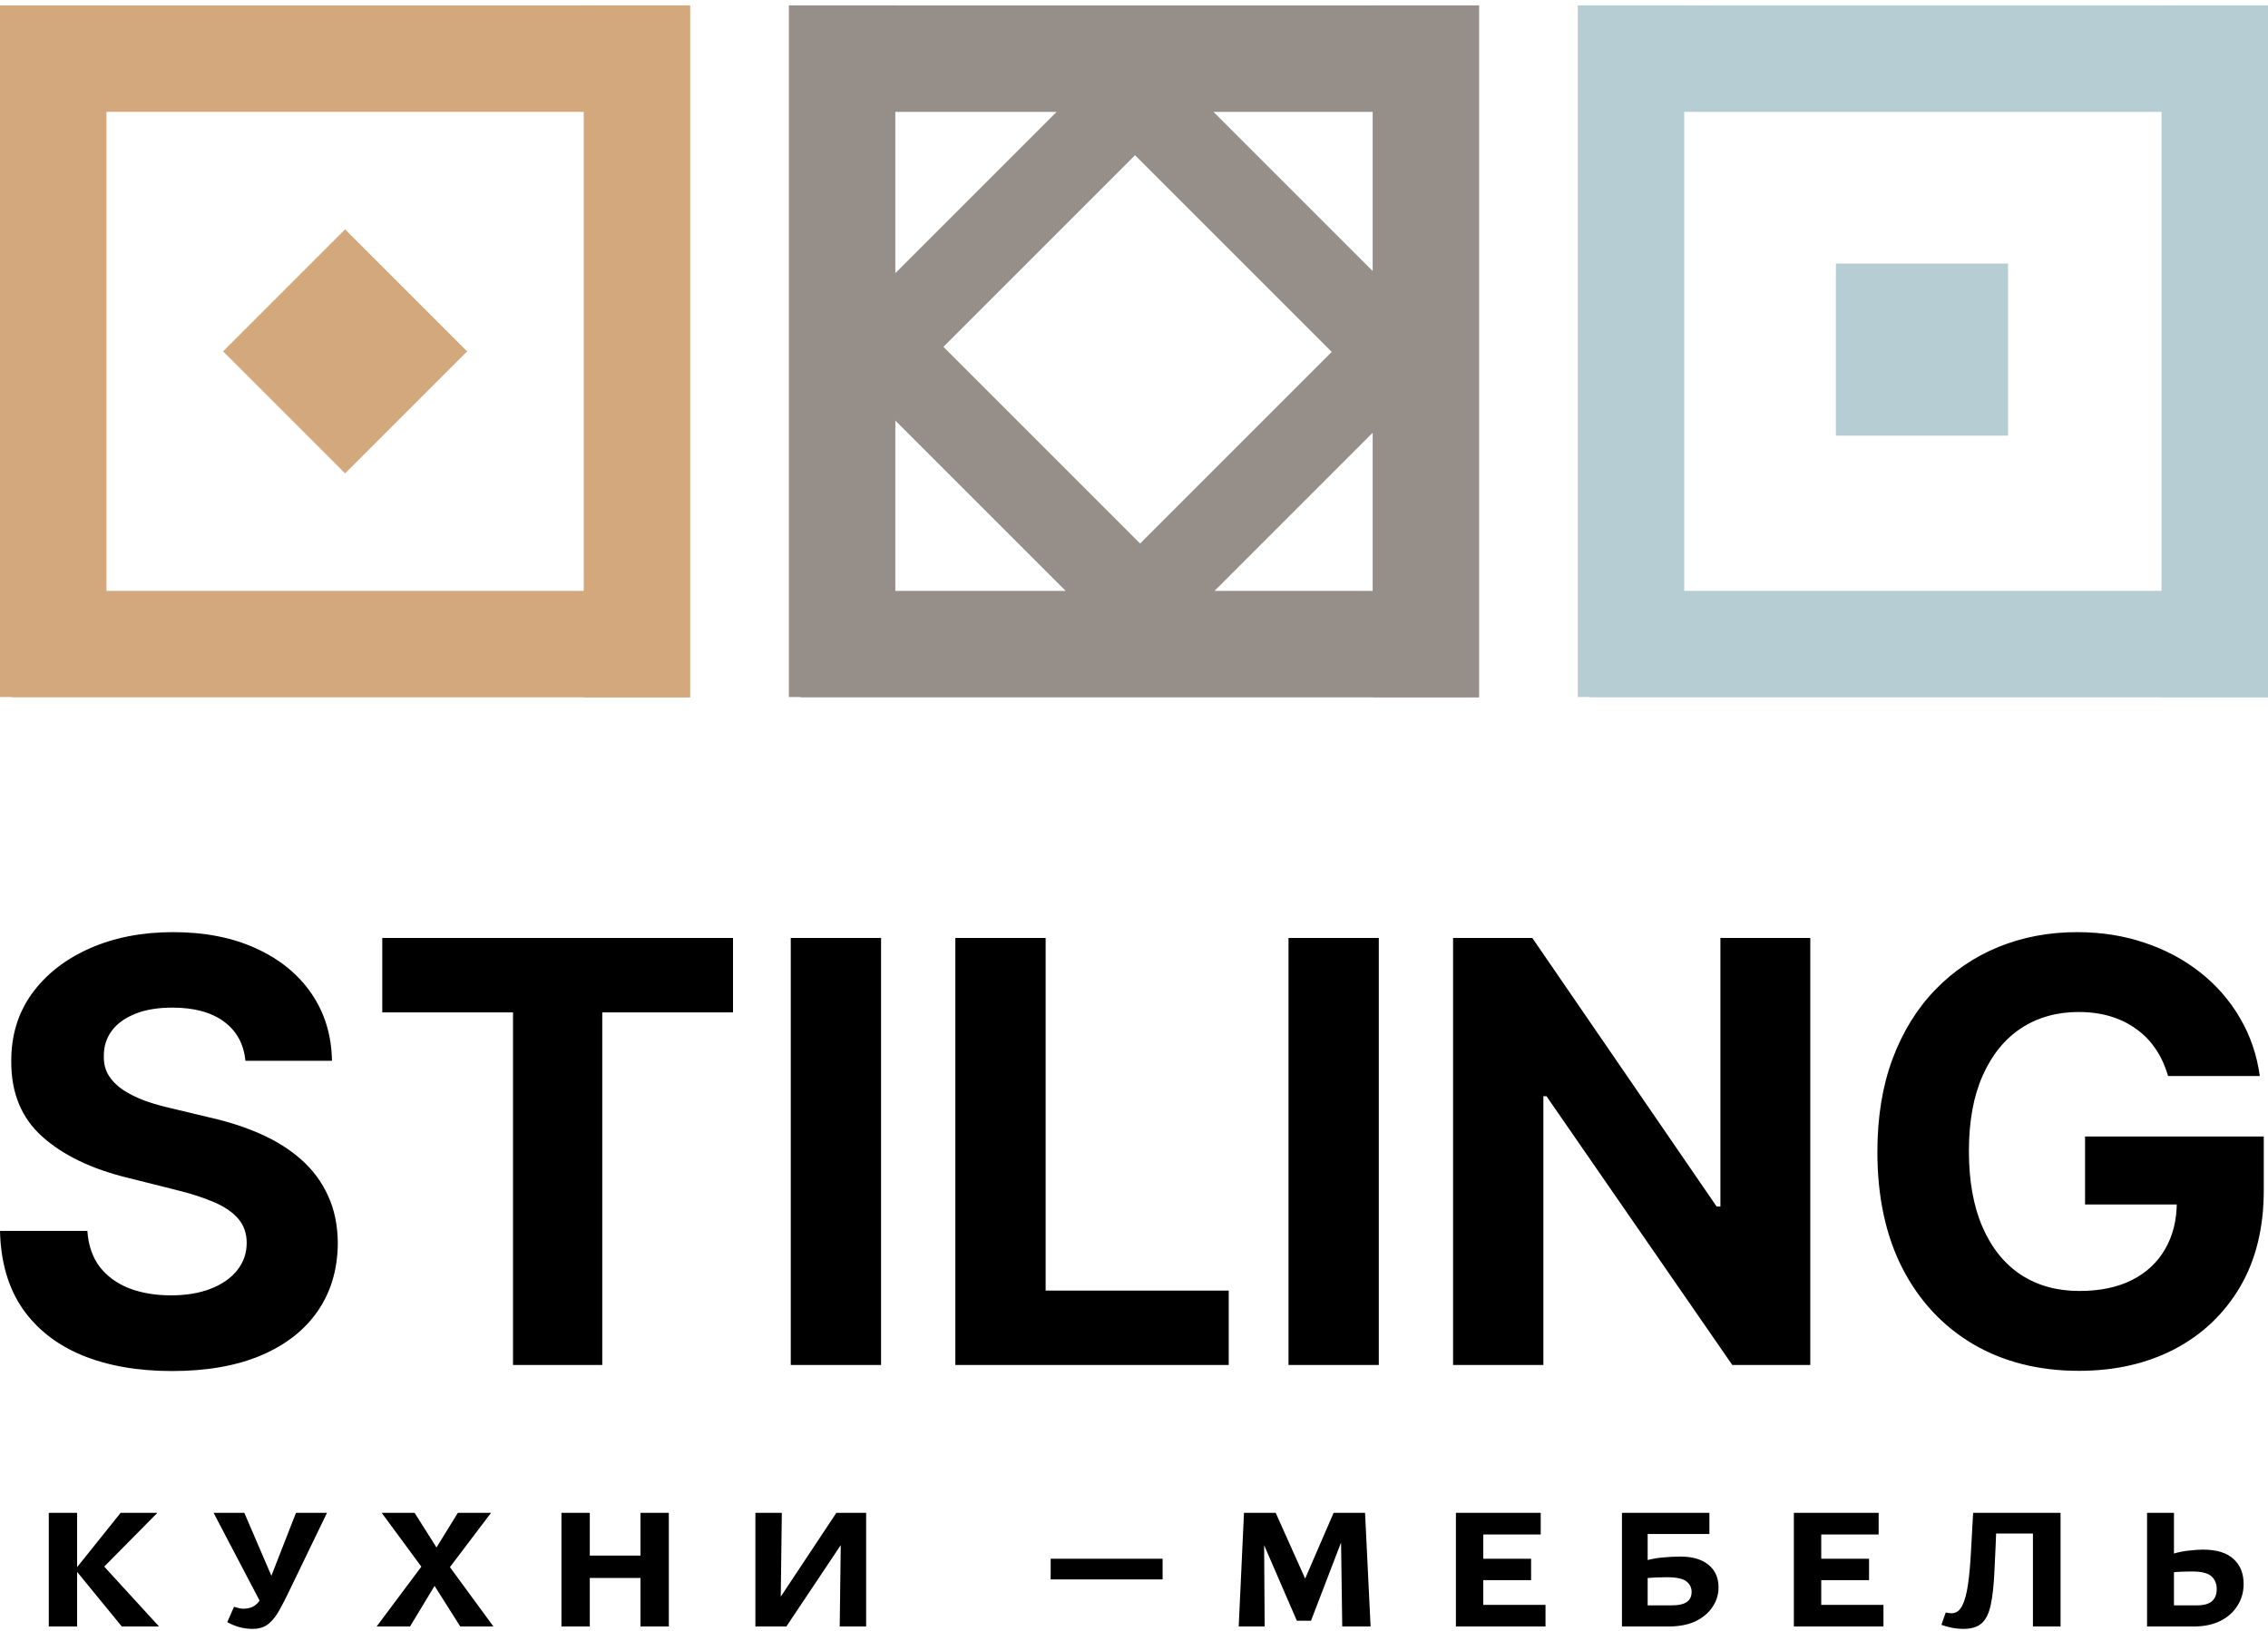 <svg width="285" height="205" viewBox="0 0 285 205" fill="none" xmlns="http://www.w3.org/2000/svg">
<path fill-rule="evenodd" clip-rule="evenodd" d="M185.868 87.654H172.491V87.632L100.589 87.632V87.596H99.132V0.68L112.509 0.68V0.683L172.491 0.683V0.678H185.868L185.868 87.654ZM112.509 14.059V34.327L132.776 14.059L112.509 14.059ZM112.509 52.852V74.256H133.913L112.509 52.852ZM172.491 54.385V74.256H152.621L172.491 54.385ZM172.491 14.059V34.058L152.492 14.059L172.491 14.059ZM118.552 43.589L143.267 68.304L167.349 44.222L142.634 19.507L118.552 43.589Z" fill="#968E89"/>
<rect x="230.705" y="33.121" width="21.628" height="21.628" fill="#B5CDD3"/>
<path fill-rule="evenodd" clip-rule="evenodd" d="M285 87.654H271.623V87.632L199.722 87.632V87.596H198.265V0.68L211.642 0.68V0.683L271.623 0.683V0.678H285L285 87.654ZM211.642 14.059V74.256H271.623V14.059L211.642 14.059Z" fill="#B5CDD3"/>
<rect x="43.367" y="28.823" width="21.685" height="21.685" transform="rotate(45 43.367 28.823)" fill="#D3A87C"/>
<path fill-rule="evenodd" clip-rule="evenodd" d="M86.73 87.654H73.353V87.632L1.456 87.632V87.596H0V0.68L13.377 0.68V0.683L73.353 0.683V0.678H86.73L86.73 87.654ZM13.377 14.059V74.256H73.353V14.059L13.377 14.059Z" fill="#D3A87C"/>
<path d="M30.841 133.312C30.632 131.198 29.732 129.556 28.142 128.386C26.553 127.215 24.395 126.63 21.67 126.63C19.819 126.63 18.255 126.892 16.98 127.416C15.705 127.923 14.726 128.63 14.045 129.539C13.381 130.447 13.05 131.478 13.05 132.631C13.014 133.592 13.215 134.43 13.652 135.146C14.106 135.863 14.726 136.483 15.512 137.007C16.299 137.513 17.207 137.959 18.238 138.343C19.268 138.71 20.369 139.024 21.539 139.286L26.361 140.439C28.701 140.963 30.85 141.662 32.806 142.535C34.763 143.409 36.458 144.483 37.89 145.759C39.322 147.034 40.432 148.536 41.218 150.265C42.021 151.995 42.432 153.978 42.449 156.213C42.432 159.498 41.593 162.345 39.934 164.756C38.292 167.149 35.916 169.009 32.806 170.337C29.715 171.647 25.985 172.302 21.618 172.302C17.286 172.302 13.512 171.638 10.298 170.311C7.101 168.983 4.603 167.018 2.804 164.415C1.022 161.795 0.088 158.554 0 154.694H10.979C11.102 156.493 11.617 157.995 12.525 159.201C13.451 160.389 14.683 161.288 16.22 161.9C17.775 162.494 19.53 162.791 21.487 162.791C23.408 162.791 25.077 162.511 26.492 161.952C27.924 161.393 29.033 160.616 29.819 159.62C30.606 158.624 30.999 157.48 30.999 156.187C30.999 154.982 30.64 153.969 29.924 153.148C29.226 152.327 28.195 151.628 26.832 151.051C25.487 150.475 23.836 149.951 21.88 149.479L16.037 148.012C11.512 146.911 7.94 145.191 5.32 142.85C2.699 140.509 1.398 137.356 1.415 133.391C1.398 130.141 2.263 127.303 4.009 124.875C5.774 122.447 8.193 120.551 11.268 119.189C14.342 117.826 17.836 117.145 21.749 117.145C25.732 117.145 29.208 117.826 32.178 119.189C35.165 120.551 37.488 122.447 39.148 124.875C40.807 127.303 41.663 130.115 41.716 133.312H30.841ZM48.037 127.233V117.878H92.111V127.233H75.681V171.542H64.466V127.233H48.037ZM110.715 117.878V171.542H99.369V117.878H110.715ZM120.05 171.542V117.878H131.396V162.188H154.402V171.542H120.05ZM173.261 117.878V171.542H161.916V117.878H173.261ZM227.482 117.878V171.542H217.683L194.336 137.767H193.942V171.542H182.596V117.878H192.554L215.717 151.628H216.189V117.878H227.482ZM272.44 135.225C272.073 133.95 271.558 132.823 270.893 131.845C270.23 130.849 269.418 130.01 268.457 129.329C267.513 128.63 266.432 128.098 265.209 127.731C264.003 127.364 262.667 127.181 261.199 127.181C258.456 127.181 256.046 127.862 253.967 129.224C251.906 130.587 250.298 132.57 249.146 135.173C247.992 137.758 247.416 140.92 247.416 144.658C247.416 148.396 247.985 151.576 249.12 154.196C250.256 156.816 251.861 158.816 253.941 160.196C256.02 161.559 258.475 162.24 261.303 162.24C263.871 162.24 266.064 161.786 267.881 160.878C269.715 159.952 271.113 158.65 272.073 156.973C273.051 155.296 273.541 153.314 273.541 151.025L275.847 151.366H262.011V142.824H284.468V149.584C284.468 154.301 283.472 158.353 281.48 161.742C279.489 165.114 276.747 167.717 273.253 169.551C269.758 171.368 265.759 172.276 261.251 172.276C256.221 172.276 251.802 171.167 247.992 168.948C244.185 166.712 241.215 163.542 239.084 159.437C236.969 155.314 235.914 150.423 235.914 144.763C235.914 140.413 236.542 136.535 237.8 133.129C239.075 129.705 240.857 126.805 243.146 124.429C245.434 122.053 248.098 120.245 251.137 119.005C254.177 117.765 257.469 117.145 261.015 117.145C264.055 117.145 266.885 117.59 269.505 118.481C272.125 119.355 274.448 120.595 276.475 122.202C278.52 123.809 280.188 125.722 281.48 127.94C282.773 130.141 283.602 132.57 283.97 135.225H272.44Z" fill="black"/>
<path d="M15.306 204.403L9.45 197.249L15.155 190.125H19.774L11.835 198.154L12.137 195.83L19.985 204.403H15.306ZM6.13 204.403V190.125H9.692V204.403H6.13ZM31.76 204.705C31.136 204.705 30.553 204.624 30.009 204.463C29.466 204.302 28.983 204.101 28.56 203.86L29.406 201.928C29.647 202.008 29.858 202.069 30.039 202.109C30.221 202.149 30.402 202.169 30.583 202.169C31.428 202.169 32.072 201.877 32.515 201.294C32.957 200.69 33.4 199.825 33.843 198.698L37.193 190.125H41.087L36.348 199.935C35.946 200.781 35.543 201.565 35.141 202.29C34.758 203.014 34.306 203.598 33.782 204.041C33.259 204.483 32.585 204.705 31.76 204.705ZM33.058 201.988L26.84 190.125H30.703L34.779 199.603L33.058 201.988ZM47.332 204.403L52.947 196.887L47.966 190.125H52.102L54.849 194.472L57.535 190.125H61.701L56.539 196.947L62.003 204.403H57.837L54.607 199.302L51.528 204.403H47.332ZM80.483 204.403V190.125H84.045V204.403H80.483ZM70.552 204.403V190.125H74.114V204.403H70.552ZM71.699 198.305V195.498H82.867V198.305H71.699ZM96.766 204.403V202.682L105.097 190.125H107.15V191.936L98.818 204.403H96.766ZM94.924 204.403V190.125H98.245L98.064 204.403H94.924ZM105.52 204.403L105.701 190.125H108.84V204.403H105.52ZM132.028 198.486V195.89H146.095V198.486H132.028ZM168.668 204.403L168.487 191.574L169.544 191.182L164.744 203.678H162.963L157.499 191.061L158.375 190.125H160.307L164.714 199.966H163.325L167.582 190.125H171.535L172.231 204.403H168.668ZM155.658 204.403L156.322 190.125H158.827L158.918 204.403H155.658ZM182.952 204.403V190.125H186.393V204.403H182.952ZM184.099 204.403V201.686H194.211V204.403H184.099ZM184.099 198.577V195.89H192.4V198.577H184.099ZM184.099 192.842V190.125H193.608V192.842H184.099ZM203.817 204.403V190.125H214.806V192.781H207.047V201.747H210.126C210.951 201.747 211.566 201.606 211.968 201.324C212.37 201.042 212.571 200.62 212.571 200.056C212.571 199.513 212.35 199.07 211.907 198.728C211.464 198.386 210.65 198.215 209.461 198.215C209.14 198.215 208.667 198.225 208.044 198.245C207.439 198.265 206.836 198.325 206.233 198.426V196.283C207.118 196.001 207.983 195.82 208.829 195.74C209.694 195.659 210.478 195.619 211.182 195.619C212.672 195.619 213.838 195.961 214.684 196.645C215.529 197.329 215.953 198.275 215.953 199.483C215.953 200.408 215.691 201.243 215.167 201.988C214.664 202.733 213.951 203.326 213.024 203.769C212.098 204.192 210.991 204.403 209.704 204.403H203.817ZM225.419 204.403V190.125H228.86V204.403H225.419ZM226.566 204.403V201.686H236.678V204.403H226.566ZM226.566 198.577V195.89H234.867V198.577H226.566ZM226.566 192.842V190.125H236.074V192.842H226.566ZM246.737 204.705C246.234 204.705 245.73 204.654 245.227 204.554C244.744 204.453 244.323 204.332 243.96 204.192L244.502 202.652C244.644 202.672 244.774 202.692 244.896 202.712C245.016 202.733 245.127 202.743 245.227 202.743C245.811 202.743 246.264 202.421 246.585 201.777C246.908 201.113 247.149 200.207 247.31 199.06C247.472 197.893 247.592 196.555 247.673 195.045C247.754 193.516 247.844 191.876 247.945 190.125H250.933C250.832 193.023 250.732 195.418 250.631 197.309C250.55 199.181 250.389 200.66 250.148 201.747C249.906 202.833 249.514 203.598 248.97 204.041C248.447 204.483 247.703 204.705 246.737 204.705ZM255.461 204.403V190.125H258.932V204.403H255.461ZM249.092 192.721V190.125H256.969V192.721H249.092ZM269.802 204.403V190.125H273.183V201.747H276.11C276.936 201.747 277.549 201.575 277.953 201.233C278.355 200.891 278.556 200.378 278.556 199.694C278.556 199.03 278.335 198.497 277.892 198.094C277.448 197.692 276.614 197.49 275.387 197.49C275.164 197.49 274.723 197.5 274.058 197.521C273.414 197.541 272.801 197.601 272.216 197.702V195.558C273.103 195.216 273.968 194.995 274.813 194.894C275.678 194.794 276.343 194.743 276.806 194.743C278.536 194.743 279.823 195.136 280.668 195.921C281.514 196.685 281.936 197.732 281.936 199.06C281.936 200.086 281.675 201.002 281.151 201.807C280.649 202.612 279.933 203.246 279.009 203.709C278.083 204.171 276.975 204.403 275.688 204.403H269.802Z" fill="black"/>
</svg>
